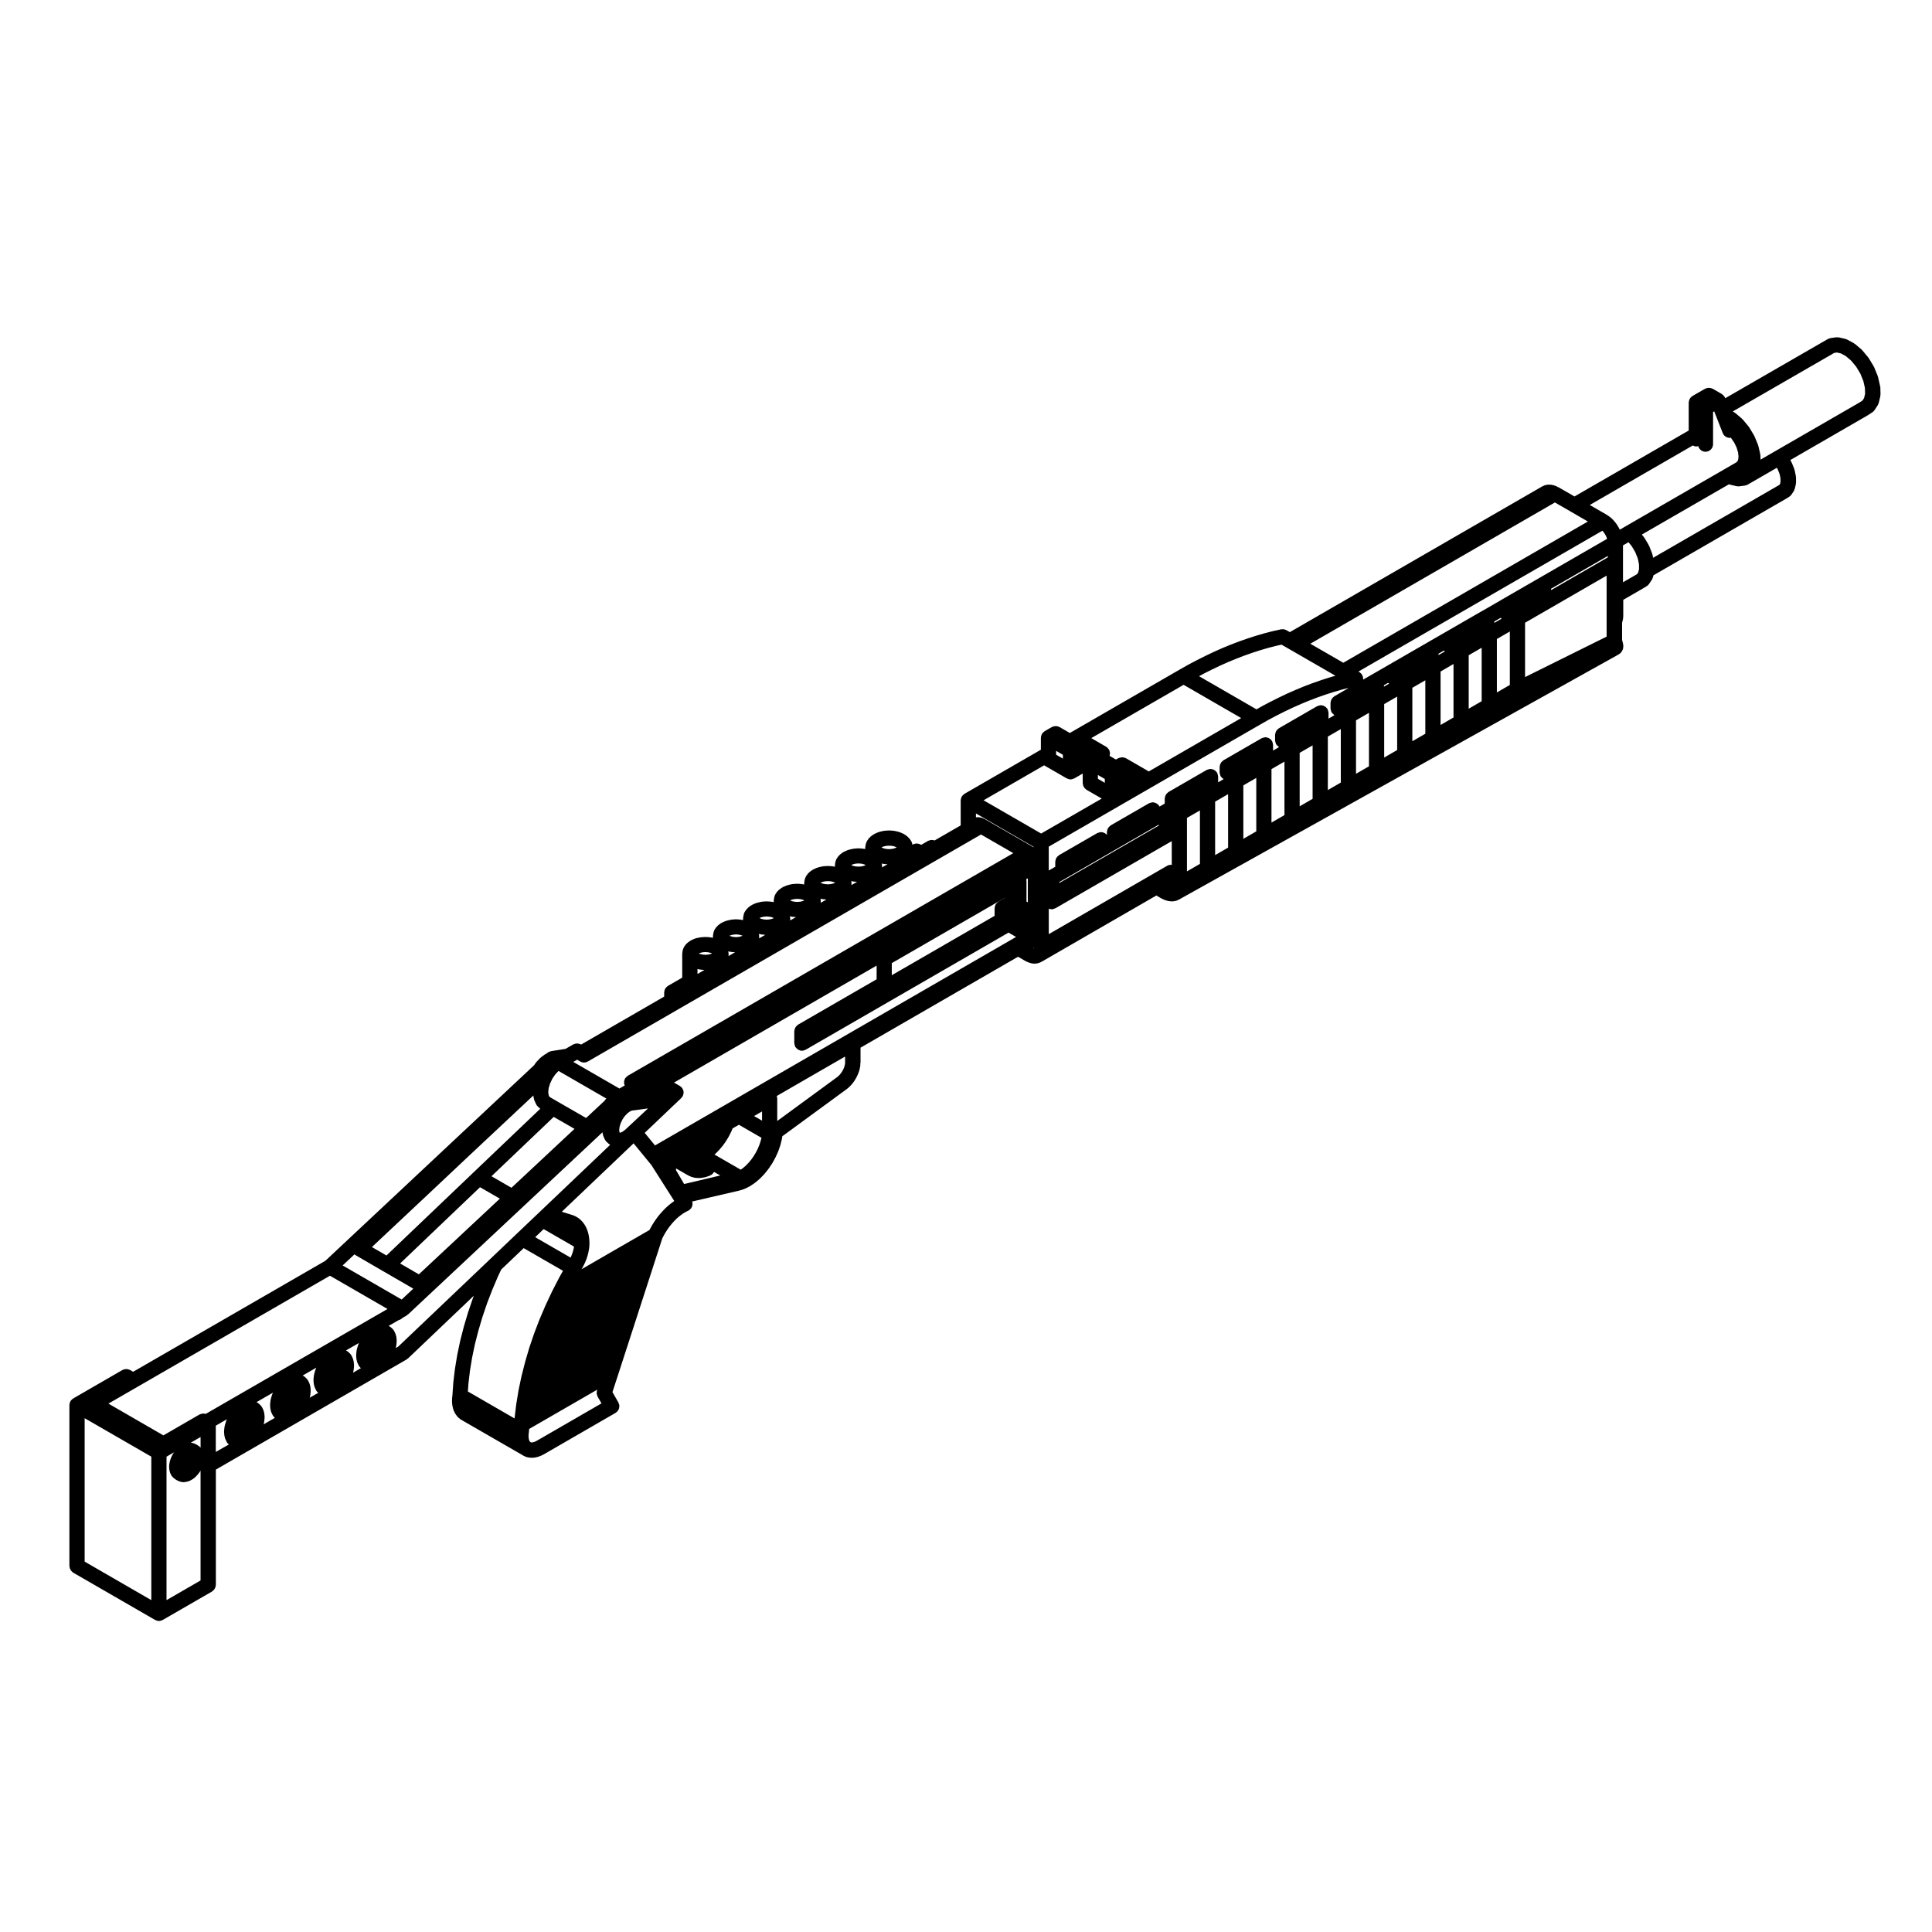<?xml version="1.0" encoding="UTF-8"?>
<!-- The Best Svg Icon site in the world: iconSvg.co, Visit us! https://iconsvg.co -->
<svg fill="#000000" width="800px" height="800px" version="1.1" viewBox="144 144 512 512" xmlns="http://www.w3.org/2000/svg">
 <path d="m642.2 246.28c-0.012-0.07 0.012-0.133-0.004-0.195l-0.504-2.211c-0.016-0.055-0.051-0.102-0.07-0.145-0.016-0.059-0.012-0.109-0.031-0.168l-0.918-2.242c-0.02-0.051-0.059-0.086-0.086-0.125-0.023-0.051-0.023-0.105-0.055-0.145l-1.27-2.106c-0.031-0.047-0.074-0.07-0.105-0.109-0.031-0.039-0.039-0.098-0.074-0.137l-1.531-1.84c-0.039-0.047-0.09-0.066-0.133-0.105-0.039-0.047-0.059-0.105-0.105-0.141l-1.699-1.445c-0.059-0.051-0.133-0.066-0.191-0.105-0.059-0.039-0.098-0.098-0.156-0.125l-1.742-0.945c-0.09-0.051-0.18-0.051-0.273-0.086-0.086-0.035-0.145-0.09-0.238-0.105l-1.668-0.383c-0.152-0.035-0.297-0.012-0.441-0.012-0.102-0.004-0.191-0.035-0.293-0.023l-1.48 0.207c-0.156 0.023-0.297 0.102-0.438 0.152-0.098 0.039-0.195 0.047-0.293 0.102l-27.188 15.684-0.047-0.109c-0.02-0.047-0.059-0.074-0.082-0.117-0.02-0.051-0.02-0.105-0.051-0.152-0.02-0.039-0.059-0.059-0.086-0.098-0.047-0.07-0.098-0.133-0.152-0.203-0.066-0.074-0.125-0.133-0.203-0.195-0.066-0.059-0.125-0.109-0.203-0.156-0.039-0.023-0.059-0.066-0.102-0.09l-2.414-1.395c-0.082-0.047-0.168-0.051-0.25-0.086-0.121-0.051-0.242-0.102-0.371-0.121-0.133-0.02-0.258-0.031-0.383-0.031s-0.25 0.004-0.383 0.031c-0.133 0.023-0.25 0.074-0.371 0.121-0.086 0.035-0.172 0.039-0.25 0.086l-3.324 1.918c-0.039 0.02-0.059 0.059-0.098 0.086-0.074 0.051-0.137 0.102-0.207 0.156-0.07 0.066-0.133 0.121-0.195 0.195-0.059 0.07-0.109 0.133-0.16 0.207-0.02 0.039-0.059 0.059-0.082 0.098-0.02 0.039-0.02 0.082-0.039 0.117-0.039 0.082-0.07 0.156-0.102 0.242-0.035 0.09-0.055 0.176-0.074 0.273-0.016 0.086-0.031 0.168-0.035 0.258-0.004 0.047-0.023 0.082-0.023 0.121v7.406l-30.266 17.477-4.238-2.438c-0.074-0.047-0.156-0.047-0.23-0.082-0.035-0.016-0.059-0.031-0.098-0.047-0.066-0.039-0.109-0.105-0.18-0.141-0.145-0.074-0.301-0.09-0.457-0.125-0.074-0.035-0.133-0.098-0.211-0.121-0.172-0.066-0.344-0.059-0.52-0.074-0.074-0.023-0.137-0.07-0.215-0.086-0.16-0.031-0.312 0-0.469 0.012-0.07-0.012-0.133-0.047-0.203-0.047-0.02-0.004-0.039-0.004-0.055-0.004-0.195 0-0.371 0.059-0.551 0.105-0.066 0.012-0.125-0.012-0.188 0-0.23 0.047-0.434 0.141-0.625 0.258-0.051 0.02-0.105 0.016-0.156 0.039-0.031 0.016-0.047 0.039-0.074 0.055-0.031 0.016-0.059 0.016-0.09 0.031l-66.887 38.621-0.801-0.465c-0.02-0.016-0.047-0.023-0.07-0.039l-0.031-0.02c-0.031-0.016-0.066-0.016-0.098-0.031-0.203-0.105-0.414-0.188-0.641-0.215-0.098-0.012-0.18 0.012-0.277 0.012-0.145 0-0.293-0.02-0.438 0.016l-2.133 0.473c-0.012 0-0.02 0.012-0.031 0.016-0.012 0-0.023-0.004-0.035 0l-2.144 0.551c-0.016 0.004-0.023 0.016-0.035 0.016-0.012 0.004-0.02 0-0.031 0.004l-2.156 0.629c-0.012 0.004-0.016 0.012-0.023 0.012-0.004 0.004-0.016 0-0.023 0.004l-2.176 0.699c-0.012 0.004-0.02 0.012-0.031 0.016-0.012 0.004-0.016 0-0.023 0.004l-2.188 0.766c-0.004 0-0.012 0.004-0.016 0.012-0.012 0.004-0.023 0-0.035 0.004l-2.191 0.836c-0.012 0.004-0.016 0.012-0.023 0.016-0.004 0.004-0.016 0-0.023 0.004l-2.207 0.906c-0.012 0.004-0.02 0.016-0.031 0.02-0.004 0.004-0.016 0-0.023 0.004l-2.207 0.984c-0.012 0.004-0.012 0.012-0.02 0.016-0.004 0.004-0.016 0-0.023 0.004l-2.215 1.055c-0.012 0.004-0.012 0.012-0.02 0.016-0.004 0.004-0.016 0-0.02 0.004l-2.215 1.113c-0.004 0.004-0.012 0.012-0.016 0.016-0.012 0-0.02 0-0.023 0.004l-2.168 1.141c-0.012 0.004-0.016 0.016-0.023 0.02-0.012 0.004-0.02 0.004-0.023 0.012l-2.223 1.258c-0.004 0-0.012 0-0.016 0.004l-29.145 16.828-2.746-1.582c-0.086-0.051-0.176-0.055-0.266-0.09-0.117-0.051-0.23-0.098-0.359-0.117-0.125-0.02-0.258-0.031-0.387-0.031-0.125 0-0.25 0.004-0.379 0.031-0.133 0.023-0.258 0.074-0.383 0.125-0.074 0.031-0.16 0.035-0.238 0.082l-1.898 1.094c-0.039 0.02-0.059 0.059-0.098 0.086-0.074 0.047-0.137 0.102-0.207 0.152-0.074 0.07-0.137 0.133-0.207 0.207-0.055 0.066-0.105 0.125-0.145 0.195-0.023 0.039-0.066 0.059-0.09 0.102-0.02 0.039-0.02 0.082-0.039 0.117-0.039 0.082-0.07 0.16-0.102 0.246s-0.055 0.168-0.07 0.258c-0.02 0.09-0.035 0.176-0.039 0.266-0.004 0.047-0.023 0.082-0.023 0.121v3.176l-20.234 11.68c-0.039 0.023-0.059 0.059-0.102 0.086-0.07 0.051-0.133 0.102-0.195 0.156-0.074 0.059-0.137 0.121-0.203 0.195-0.059 0.07-0.109 0.133-0.16 0.211-0.02 0.035-0.059 0.055-0.082 0.09-0.02 0.039-0.02 0.082-0.039 0.117-0.039 0.082-0.07 0.156-0.102 0.242-0.035 0.09-0.055 0.176-0.074 0.273-0.016 0.086-0.031 0.168-0.035 0.258-0.004 0.047-0.023 0.082-0.023 0.121v6.625l-6.926 4c-0.105-0.039-0.211-0.082-0.324-0.105-0.141-0.023-0.277-0.031-0.414-0.031-0.117 0.004-0.227 0.004-0.344 0.023-0.145 0.031-0.289 0.086-0.422 0.141-0.07 0.031-0.141 0.031-0.207 0.07l-1.832 1.059-0.191-0.109c-0.074-0.047-0.156-0.047-0.23-0.082-0.133-0.055-0.262-0.105-0.398-0.133-0.117-0.023-0.238-0.023-0.352-0.023-0.141 0-0.277 0-0.414 0.031-0.125 0.023-0.242 0.074-0.363 0.121-0.086 0.035-0.172 0.039-0.25 0.09l-0.117 0.07-0.082-0.348s0-0.004-0.004-0.004v-0.012c-0.066-0.277-0.18-0.523-0.336-0.742l-0.414-0.574c-0.066-0.098-0.156-0.141-0.238-0.223-0.07-0.074-0.109-0.156-0.195-0.223l-0.684-0.516c-0.059-0.047-0.133-0.055-0.195-0.098-0.066-0.039-0.105-0.102-0.176-0.125l-0.891-0.402c-0.066-0.031-0.133-0.023-0.195-0.047-0.059-0.02-0.105-0.066-0.168-0.082l-1.031-0.246c-0.055-0.016-0.105 0-0.152-0.004-0.059-0.012-0.105-0.047-0.172-0.051l-1.113-0.082c-0.055-0.004-0.098 0.02-0.141 0.02-0.055 0-0.098-0.023-0.141-0.02l-1.113 0.082c-0.059 0.004-0.105 0.035-0.168 0.047-0.051 0.012-0.102-0.004-0.152 0.004l-1.039 0.246c-0.07 0.016-0.121 0.066-0.188 0.09-0.066 0.02-0.121 0.016-0.18 0.039l-0.891 0.402c-0.07 0.031-0.109 0.09-0.172 0.121-0.07 0.039-0.141 0.051-0.203 0.102l-0.684 0.516c-0.086 0.066-0.125 0.145-0.195 0.223-0.082 0.082-0.172 0.125-0.238 0.223l-0.418 0.586c-0.004 0.004-0.004 0.012-0.012 0.016-0.02 0.023-0.02 0.059-0.039 0.086-0.121 0.191-0.23 0.398-0.289 0.637v0.012c-0.004 0-0.004 0.004-0.004 0.004l-0.141 0.625c-0.004 0.02 0 0.035 0 0.051-0.016 0.074-0.012 0.145-0.02 0.227-0.004 0.059-0.035 0.109-0.035 0.176v0.418l-0.227-0.055c-0.055-0.016-0.105 0-0.156-0.004-0.055-0.012-0.102-0.039-0.152-0.047l-1.098-0.09c-0.055-0.004-0.105 0.02-0.156 0.02-0.059 0-0.105-0.023-0.168-0.02l-1.098 0.09c-0.055 0.004-0.098 0.035-0.145 0.047-0.055 0.004-0.105-0.012-0.16 0.004l-1.023 0.246c-0.059 0.016-0.105 0.055-0.156 0.074-0.059 0.02-0.117 0.016-0.176 0.039l-0.875 0.383c-0.074 0.035-0.121 0.098-0.191 0.133-0.074 0.047-0.152 0.059-0.223 0.105l-0.676 0.516c-0.09 0.07-0.137 0.16-0.211 0.242-0.066 0.07-0.145 0.105-0.203 0.188l-0.406 0.562c-0.141 0.195-0.246 0.43-0.312 0.68-0.004 0.023-0.02 0.047-0.031 0.07l-0.141 0.629c-0.004 0.02 0 0.035 0 0.055-0.016 0.074-0.012 0.145-0.02 0.223-0.004 0.066-0.035 0.109-0.035 0.176v0.422l-0.293-0.07c-0.059-0.016-0.109 0-0.168-0.012s-0.105-0.039-0.16-0.047l-1.098-0.082c-0.039 0-0.055 0.031-0.098 0.035-0.07-0.004-0.121-0.035-0.191-0.035l-1.098 0.082c-0.059 0.004-0.109 0.039-0.172 0.051-0.051 0.004-0.102-0.012-0.152 0.004l-1.027 0.246c-0.059 0.016-0.102 0.055-0.156 0.074-0.066 0.02-0.133 0.016-0.203 0.047l-0.875 0.395c-0.07 0.031-0.109 0.09-0.176 0.125-0.066 0.035-0.137 0.051-0.203 0.098l-0.676 0.504c-0.098 0.07-0.145 0.172-0.227 0.25-0.066 0.07-0.145 0.105-0.203 0.188l-0.43 0.59s0 0.004-0.004 0.004c-0.105 0.145-0.156 0.316-0.223 0.5-0.031 0.082-0.086 0.152-0.105 0.23 0 0.004-0.004 0.004-0.004 0.012l-0.141 0.641c-0.004 0.016 0.004 0.035 0 0.051-0.016 0.066-0.004 0.133-0.012 0.195-0.004 0.066-0.039 0.121-0.039 0.191v0.441l-0.293-0.07c-0.055-0.016-0.105 0-0.152-0.004-0.066-0.012-0.109-0.047-0.172-0.051l-1.09-0.082c-0.051 0-0.098 0.023-0.141 0.031-0.055-0.004-0.102-0.031-0.152-0.031l-1.09 0.082c-0.066 0.004-0.109 0.039-0.172 0.051-0.055 0.004-0.105-0.012-0.156 0.004l-1.012 0.246c-0.066 0.016-0.105 0.059-0.168 0.082-0.055 0.02-0.109 0.012-0.168 0.035l-0.871 0.383c-0.07 0.031-0.117 0.09-0.18 0.125-0.07 0.039-0.145 0.055-0.215 0.105l-0.672 0.504c-0.086 0.066-0.133 0.156-0.203 0.23-0.074 0.074-0.16 0.117-0.227 0.207l-0.422 0.59c-0.168 0.23-0.273 0.488-0.328 0.746l-0.137 0.609c-0.004 0.016 0 0.035 0 0.051-0.016 0.07-0.012 0.137-0.016 0.207-0.012 0.066-0.039 0.121-0.039 0.191v0.441l-0.316-0.082c-0.055-0.016-0.105 0-0.156-0.004-0.066-0.012-0.109-0.047-0.172-0.051l-1.098-0.082c-0.055 0-0.098 0.02-0.145 0.02-0.051 0-0.09-0.02-0.137-0.02l-1.094 0.082c-0.059 0.004-0.105 0.035-0.16 0.047-0.059 0.012-0.109-0.004-0.168 0.012l-1.02 0.246c-0.059 0.016-0.105 0.055-0.16 0.074-0.055 0.02-0.117 0.016-0.172 0.039l-0.875 0.383c-0.082 0.035-0.125 0.102-0.195 0.137-0.074 0.047-0.152 0.055-0.223 0.105l-0.672 0.516c-0.082 0.059-0.117 0.141-0.188 0.211-0.074 0.074-0.16 0.121-0.227 0.211l-0.422 0.59c-0.168 0.23-0.273 0.488-0.328 0.746l-0.137 0.609c-0.004 0.016 0 0.035 0 0.051-0.016 0.07-0.012 0.137-0.016 0.207-0.012 0.066-0.039 0.121-0.039 0.191v0.516l-0.336-0.082c-0.055-0.016-0.105 0-0.156-0.004-0.051-0.012-0.09-0.039-0.141-0.047l-1.062-0.09c-0.074-0.012-0.137 0.02-0.207 0.016-0.047 0-0.086-0.02-0.125-0.016l-1.066 0.09c-0.055 0.004-0.098 0.035-0.141 0.047-0.055 0.004-0.105-0.012-0.156 0.004l-0.988 0.238c-0.059 0.016-0.105 0.055-0.156 0.074-0.066 0.02-0.125 0.016-0.188 0.039l-0.852 0.371c-0.082 0.035-0.125 0.102-0.195 0.137-0.066 0.039-0.137 0.051-0.203 0.102l-0.656 0.492c-0.086 0.066-0.125 0.152-0.203 0.227-0.074 0.074-0.16 0.121-0.227 0.211l-0.398 0.555c-0.156 0.211-0.273 0.465-0.332 0.734v0.012s-0.004 0-0.004 0.004l-0.137 0.605c-0.004 0.02 0 0.035 0 0.055-0.016 0.07-0.012 0.141-0.02 0.215-0.004 0.059-0.035 0.109-0.035 0.172v0.527l-0.449-0.105c-0.059-0.016-0.109 0.004-0.172-0.004-0.055-0.004-0.098-0.035-0.145-0.039l-1.066-0.082c-0.051 0-0.102 0.02-0.145 0.023-0.051-0.004-0.098-0.023-0.145-0.023l-1.066 0.082c-0.055 0.004-0.098 0.035-0.145 0.039-0.059 0.012-0.109-0.012-0.172 0.004l-1.039 0.223c-0.066 0.016-0.109 0.059-0.176 0.086-0.066 0.02-0.121 0.016-0.18 0.039l-0.855 0.383c-0.074 0.035-0.121 0.102-0.191 0.137-0.066 0.039-0.133 0.051-0.191 0.098l-0.656 0.492c-0.082 0.059-0.121 0.141-0.191 0.211-0.074 0.082-0.168 0.125-0.23 0.215l-0.414 0.57s0 0.004-0.004 0.004c-0.102 0.137-0.145 0.312-0.211 0.48-0.035 0.086-0.098 0.16-0.109 0.25 0 0.004-0.004 0.004-0.004 0.012l-0.137 0.621c-0.004 0.016 0 0.031 0 0.047-0.016 0.07-0.004 0.141-0.016 0.211-0.004 0.066-0.035 0.117-0.035 0.18v6.394l-3.769 2.176c-0.039 0.023-0.059 0.066-0.102 0.09-0.07 0.047-0.133 0.098-0.195 0.145-0.074 0.066-0.137 0.125-0.203 0.203-0.059 0.07-0.109 0.133-0.16 0.211-0.02 0.035-0.059 0.055-0.082 0.09-0.02 0.039-0.02 0.082-0.039 0.117-0.039 0.082-0.07 0.156-0.102 0.242-0.035 0.09-0.055 0.176-0.074 0.273-0.016 0.086-0.031 0.168-0.035 0.258-0.004 0.047-0.023 0.082-0.023 0.121v1.098l-22.008 12.711-0.066-0.039c-0.086-0.051-0.176-0.055-0.266-0.09-0.117-0.051-0.23-0.098-0.359-0.117-0.125-0.02-0.258-0.031-0.383-0.031-0.133 0-0.262 0.004-0.387 0.031-0.125 0.023-0.242 0.07-0.359 0.117-0.09 0.035-0.176 0.039-0.262 0.09l-2.055 1.188-3.824 0.598c-0.039 0.004-0.07 0.035-0.105 0.039-0.059 0.016-0.109 0.031-0.172 0.047-0.098 0.031-0.18 0.082-0.277 0.121-0.098 0.039-0.188 0.086-0.273 0.141-0.051 0.035-0.098 0.074-0.137 0.109-0.035 0.023-0.074 0.035-0.105 0.066l-0.098 0.09c-0.016 0.004-0.031 0.004-0.047 0.012-0.066 0.031-0.105 0.086-0.168 0.117-0.07 0.035-0.145 0.051-0.211 0.098l-0.996 0.719c-0.051 0.035-0.074 0.098-0.121 0.133s-0.109 0.059-0.156 0.105l-0.938 0.973c-0.039 0.047-0.055 0.102-0.09 0.141-0.035 0.039-0.086 0.066-0.117 0.109l-0.5 0.719-55.316 51.828-50.938 29.41-0.805-0.473c-0.082-0.047-0.16-0.051-0.242-0.086-0.125-0.055-0.25-0.105-0.387-0.125-0.133-0.031-0.262-0.031-0.395-0.031-0.121 0-0.242 0-0.359 0.023-0.141 0.023-0.277 0.082-0.406 0.133-0.078 0.035-0.156 0.035-0.234 0.082l-13.059 7.547c-0.039 0.02-0.059 0.059-0.098 0.086-0.074 0.051-0.137 0.102-0.207 0.156-0.074 0.066-0.133 0.125-0.195 0.195-0.059 0.07-0.105 0.133-0.156 0.207-0.023 0.035-0.066 0.055-0.086 0.098-0.02 0.039-0.02 0.082-0.039 0.117-0.039 0.082-0.07 0.156-0.102 0.246-0.027 0.082-0.043 0.168-0.062 0.262-0.016 0.086-0.031 0.168-0.035 0.258-0.004 0.047-0.023 0.082-0.023 0.121v42.668c0 0.09 0.039 0.16 0.051 0.25 0.02 0.137 0.039 0.266 0.086 0.398 0.039 0.121 0.102 0.23 0.16 0.336 0.07 0.109 0.133 0.223 0.215 0.316 0.09 0.109 0.195 0.191 0.301 0.277 0.07 0.051 0.109 0.121 0.191 0.168l21.703 12.535c0.004 0 0.004 0 0.012 0.004 0.031 0.016 0.066 0.012 0.102 0.031 0.277 0.137 0.57 0.238 0.902 0.238 0.332 0 0.629-0.102 0.902-0.238 0.035-0.02 0.07-0.016 0.102-0.031 0.004-0.004 0.004-0.004 0.012-0.004l13.059-7.535c0.082-0.047 0.121-0.117 0.191-0.168 0.105-0.086 0.211-0.168 0.309-0.273 0.086-0.102 0.145-0.207 0.211-0.316 0.07-0.105 0.125-0.215 0.168-0.336 0.047-0.133 0.066-0.262 0.086-0.398 0.012-0.09 0.051-0.16 0.051-0.25v-30.566l50.551-29.188c0.109-0.066 0.18-0.16 0.277-0.246 0.031-0.023 0.074-0.016 0.105-0.039l17.434-16.605-0.246 0.645c-0.004 0.012 0 0.02-0.004 0.035-0.004 0.016-0.02 0.023-0.023 0.039l-1.254 3.688c-0.004 0.012 0 0.023-0.004 0.035-0.004 0.016-0.016 0.023-0.02 0.039l-1.094 3.68c-0.004 0.016 0 0.031-0.004 0.047-0.004 0.016-0.012 0.02-0.016 0.035l-0.934 3.652c-0.004 0.016 0 0.031 0 0.047-0.004 0.016-0.016 0.023-0.02 0.039l-0.762 3.621c-0.004 0.016 0 0.031 0 0.047-0.004 0.016-0.012 0.023-0.016 0.039l-0.59 3.57c0 0.016 0.004 0.023 0 0.039 0 0.02-0.016 0.031-0.016 0.051l-0.418 3.5c0 0.016 0.004 0.031 0.004 0.051-0.004 0.016-0.016 0.031-0.016 0.051l-0.242 3.426v0.012l-0.098 0.883c-0.004 0.039 0.012 0.07 0.012 0.105-0.004 0.047-0.023 0.086-0.023 0.125l0.012 0.906c0 0.059 0.031 0.105 0.035 0.16 0.004 0.051-0.016 0.098-0.004 0.141l0.133 0.816c0.004 0.035 0.039 0.051 0.047 0.086 0.02 0.086 0.004 0.16 0.035 0.246l0.246 0.719c0.016 0.051 0.07 0.07 0.09 0.117 0.039 0.09 0.047 0.176 0.098 0.262l0.359 0.598c0.031 0.051 0.086 0.07 0.109 0.109 0.066 0.086 0.098 0.18 0.168 0.258l0.457 0.473c0.059 0.059 0.137 0.086 0.203 0.137 0.07 0.055 0.117 0.133 0.195 0.18l0.551 0.332c0.004 0.004 0.012 0 0.016 0.004 0.012 0.004 0.016 0.016 0.023 0.02l15.707 9.055h0.004l0.5 0.309c0.051 0.031 0.105 0.02 0.156 0.047 0.105 0.055 0.195 0.137 0.316 0.172l0.629 0.188c0.137 0.039 0.281 0.051 0.418 0.059 0.023 0.004 0.051 0.02 0.074 0.02l0.07 0.004h0.016 0.004l0.605 0.023c0.031 0 0.055 0.004 0.086 0.004 0.109 0 0.227-0.012 0.344-0.031l0.734-0.125c0.051-0.012 0.09-0.047 0.137-0.055 0.07-0.016 0.133-0.012 0.195-0.035l0.77-0.277c0.055-0.02 0.09-0.059 0.141-0.086 0.035-0.02 0.082-0.012 0.109-0.031l0.785-0.414c0.016-0.004 0.02-0.02 0.035-0.031 0.016-0.004 0.031-0.004 0.039-0.012l18.707-10.809c0.145-0.086 0.25-0.211 0.367-0.324 0.074-0.07 0.168-0.121 0.227-0.203 0.086-0.109 0.121-0.246 0.18-0.367 0.055-0.105 0.125-0.207 0.156-0.324 0.035-0.121 0.02-0.246 0.031-0.371 0.012-0.133 0.047-0.262 0.031-0.398-0.02-0.137-0.09-0.277-0.137-0.414-0.039-0.109-0.051-0.23-0.109-0.336l-0.004-0.004v-0.004l-1.578-2.762 1.422-4.359c0-0.004 0.004-0.004 0.004-0.012l5.074-15.645 1.691-5.223 1.691-5.215 1.684-5.215 1.641-5.066 0.387-0.754 0.469-0.812 0.523-0.812 0.516-0.719 0.629-0.781 0.539-0.613h0.004l0.691-0.699 0.59-0.523 0.645-0.508 0.574-0.398 0.695-0.414 0.637-0.312c0.039-0.02 0.066-0.059 0.105-0.082 0.035-0.02 0.07-0.012 0.102-0.031 0.098-0.059 0.145-0.145 0.227-0.215 0.098-0.086 0.188-0.156 0.266-0.258 0.086-0.105 0.141-0.227 0.203-0.348 0.055-0.109 0.105-0.215 0.141-0.332 0.039-0.125 0.047-0.262 0.059-0.395 0.004-0.121 0.02-0.242 0.012-0.359-0.016-0.137-0.059-0.266-0.105-0.398l12.43-2.883c0.02-0.004 0.035-0.02 0.055-0.023 0.031-0.012 0.066-0.004 0.098-0.016l1.125-0.352c0.059-0.02 0.102-0.066 0.152-0.086 0.047-0.02 0.102-0.012 0.141-0.035l1.148-0.57c0.055-0.023 0.09-0.074 0.137-0.105 0.023-0.016 0.059-0.004 0.086-0.023l1.148-0.766c0.039-0.031 0.066-0.074 0.105-0.105 0.02-0.016 0.051-0.004 0.07-0.023l1.117-0.938c0.023-0.02 0.035-0.055 0.059-0.074 0.031-0.031 0.066-0.035 0.098-0.066l1.074-1.102c0.023-0.031 0.035-0.066 0.059-0.098 0.02-0.02 0.047-0.023 0.066-0.051l0.992-1.23c0.02-0.023 0.023-0.059 0.047-0.086 0.016-0.02 0.039-0.031 0.055-0.051l0.906-1.34c0.02-0.031 0.023-0.07 0.039-0.102 0.016-0.023 0.047-0.035 0.059-0.059l0.785-1.426c0.016-0.031 0.016-0.07 0.031-0.102 0.012-0.02 0.035-0.031 0.047-0.051l0.66-1.465c0.016-0.039 0.012-0.082 0.023-0.117 0.012-0.02 0.035-0.031 0.039-0.051l0.516-1.477c0.016-0.047 0.004-0.09 0.02-0.125 0.004-0.023 0.031-0.035 0.035-0.059l0.352-1.465c0.012-0.051-0.004-0.098 0.004-0.137 0.004-0.023 0.031-0.039 0.035-0.066l0.082-0.57 16.844-12.332c0.004 0 0.004-0.004 0.012-0.012 0.004-0.004 0.012 0 0.016-0.004l0.402-0.309c0.039-0.031 0.055-0.074 0.098-0.105 0.016-0.016 0.047-0.012 0.059-0.023l0.395-0.363c0.02-0.02 0.023-0.047 0.047-0.066 0.02-0.016 0.047-0.02 0.059-0.039l0.379-0.402c0.02-0.02 0.023-0.051 0.047-0.07 0.016-0.02 0.047-0.031 0.059-0.051l0.352-0.441c0.02-0.023 0.02-0.051 0.039-0.074 0.012-0.02 0.035-0.023 0.051-0.047l0.324-0.473c0.016-0.023 0.02-0.055 0.035-0.082 0.012-0.016 0.031-0.023 0.039-0.039l0.297-0.504c0.016-0.023 0.016-0.051 0.023-0.07 0.012-0.02 0.023-0.023 0.035-0.039l0.262-0.516c0.016-0.031 0.016-0.07 0.031-0.102 0.004-0.02 0.023-0.023 0.035-0.047l0.215-0.523c0.012-0.023 0.004-0.055 0.016-0.086 0.012-0.02 0.031-0.031 0.039-0.051l0.176-0.527c0.012-0.035 0.004-0.074 0.016-0.105 0.004-0.02 0.023-0.031 0.031-0.051l0.125-0.523c0.012-0.039-0.004-0.074 0.004-0.109 0.004-0.02 0.02-0.023 0.023-0.047l0.086-0.516c0.023-0.141-0.012-0.277-0.016-0.418 0.02-0.098 0.066-0.18 0.07-0.277 0-0.02-0.012-0.039-0.012-0.059 0.004-0.02 0.016-0.039 0.016-0.066v-3.91l41.742-24.098 1.906 1.109c0.02 0.012 0.047 0.004 0.066 0.016 0.031 0.02 0.047 0.047 0.074 0.059l0.43 0.207c0.039 0.02 0.074 0.012 0.105 0.023 0.039 0.016 0.059 0.047 0.102 0.059l0.418 0.145c0.059 0.02 0.105 0.016 0.168 0.031 0.047 0.012 0.074 0.039 0.117 0.051l0.402 0.082c0.117 0.023 0.242 0.035 0.352 0.035 0.012 0 0.02 0.004 0.031 0.004h0.383c0.121 0 0.258-0.016 0.383-0.039l0.352-0.07c0.074-0.016 0.125-0.059 0.195-0.086 0.07-0.02 0.145-0.016 0.215-0.047l0.316-0.137c0.031-0.016 0.031-0.051 0.059-0.066 0.051-0.02 0.105-0.012 0.152-0.039l30.426-17.566 1.188 0.691c0.016 0.012 0.039 0.004 0.055 0.016 0.023 0.016 0.039 0.035 0.066 0.051l0.52 0.258c0.031 0.016 0.066 0.012 0.098 0.02 0.035 0.02 0.059 0.051 0.102 0.066l0.504 0.188c0.055 0.02 0.105 0.016 0.156 0.031 0.039 0.012 0.07 0.039 0.109 0.051l0.492 0.105c0.082 0.02 0.156 0.02 0.238 0.023 0.023 0.004 0.047 0.02 0.07 0.02l0.465 0.031c0.047 0 0.086 0.004 0.125 0.004 0.074 0 0.152-0.004 0.23-0.016l0.43-0.051c0.059-0.004 0.105-0.047 0.16-0.055 0.098-0.02 0.188-0.016 0.281-0.051l0.387-0.137c0.055-0.02 0.059-0.082 0.105-0.105 0.086-0.035 0.18-0.023 0.266-0.074l0.316-0.195 116.2-64.785c0.07-0.039 0.109-0.105 0.176-0.152 0.031-0.02 0.074-0.012 0.105-0.035l0.102-0.082c0.074-0.059 0.105-0.137 0.168-0.203 0.031-0.035 0.066-0.07 0.098-0.105 0.141-0.172 0.25-0.359 0.324-0.559 0.02-0.047 0.055-0.086 0.074-0.133 0.004-0.012 0.016-0.016 0.02-0.023l0.047-0.156c0.023-0.09 0.004-0.172 0.02-0.262 0.016-0.105 0.059-0.211 0.059-0.324l-0.004-0.258c0-0.059-0.031-0.105-0.039-0.16-0.004-0.055 0.016-0.105 0.004-0.156l-0.059-0.324c-0.004-0.031-0.023-0.047-0.031-0.074-0.004-0.031 0.004-0.059-0.004-0.09l-0.105-0.402c-0.004-0.016-0.02-0.016-0.023-0.031-0.004-0.031 0-0.059-0.012-0.09l-0.055-0.16v-4.648l0.074-0.207c0.023-0.074 0.016-0.137 0.031-0.211 0.012-0.035 0.047-0.051 0.051-0.086l0.086-0.434c0.012-0.039-0.012-0.074 0-0.117 0.004-0.051 0.031-0.09 0.035-0.137l0.031-0.473c0-0.02-0.012-0.039-0.012-0.059 0-0.023 0.016-0.047 0.016-0.07v-4.227l5.133-2.961c0.012-0.004 0.016-0.016 0.023-0.02 0.004-0.004 0.012 0 0.016-0.004l1.055-0.641c0.25-0.152 0.453-0.352 0.609-0.586 0.004-0.012 0.016-0.012 0.02-0.02l0.734-1.102c0.109-0.172 0.168-0.359 0.223-0.539 0.012-0.039 0.051-0.055 0.059-0.098l0.125-0.523 35.066-20.25c0.012-0.004 0.016-0.016 0.023-0.02 0.004-0.004 0.012 0 0.016-0.004l0.84-0.516c0.246-0.152 0.449-0.348 0.598-0.574 0.012-0.012 0.023-0.016 0.031-0.023l0.586-0.875c0.117-0.176 0.176-0.371 0.23-0.57 0.012-0.023 0.039-0.035 0.047-0.066l0.023-0.105s0-0.004 0.004-0.004l0.266-1.074c0.02-0.082 0-0.156 0.012-0.238 0.016-0.098 0.055-0.18 0.055-0.281l-0.02-1.406c0-0.074-0.039-0.137-0.047-0.211-0.012-0.066 0.012-0.121-0.004-0.188l-0.328-1.527c-0.016-0.059-0.055-0.105-0.07-0.16-0.016-0.055-0.012-0.105-0.031-0.156l-0.621-1.559c-0.02-0.047-0.059-0.082-0.082-0.117-0.023-0.055-0.023-0.105-0.055-0.156l-0.273-0.465 20.488-11.836c0.02-0.016 0.035-0.035 0.055-0.051 0.012-0.004 0.031 0 0.039-0.012l1.188-0.777c0.242-0.156 0.434-0.359 0.578-0.586 0.004-0.004 0.012-0.012 0.016-0.016l0.828-1.289c0.105-0.172 0.16-0.359 0.211-0.543 0.012-0.035 0.047-0.051 0.055-0.086l0.402-1.734c0.02-0.098 0-0.18 0.012-0.277 0.004-0.082 0.039-0.152 0.039-0.238l-0.055-2.035c-0.055-0.004-0.09-0.066-0.098-0.137zm-86.137 30.879 4.223 2.43c0.004 0.004 0.004 0.012 0.012 0.012l4.508 2.606-64.816 37.43-8.742-5.043zm-93 45.336 2.141-1.074 2.215-1.055 2.109-0.941 2.176-0.891 2.172-0.832c0.004 0 0.004-0.004 0.012-0.004l2.066-0.73h0.004l2.16-0.695 2.051-0.598h0.004l2.133-0.543 1.316-0.293 1.23 0.711 1.352 0.777 11.699 6.75-1.652 0.484c-0.012 0.004-0.016 0.012-0.02 0.012-0.016 0.004-0.023 0-0.035 0.004l-2.172 0.699c-0.012 0.004-0.02 0.016-0.031 0.016-0.004 0.004-0.016 0.004-0.02 0.004l-2.188 0.766c-0.004 0-0.012 0.004-0.016 0.012-0.012 0.004-0.023 0-0.035 0.004l-2.195 0.836c-0.012 0.004-0.02 0.016-0.031 0.02-0.012 0.004-0.016 0-0.023 0.004l-2.207 0.918c-0.004 0-0.012 0.012-0.016 0.012-0.012 0.004-0.016 0-0.023 0.004l-2.207 0.973c-0.012 0.004-0.016 0.016-0.023 0.016-0.012 0.004-0.02 0.004-0.031 0.012l-2.211 1.055c-0.004 0.004-0.012 0.012-0.02 0.016-0.004 0.004-0.016 0-0.02 0.004l-2.215 1.113c-0.004 0.004-0.012 0.012-0.016 0.016-0.012 0-0.02 0-0.023 0.004l-2.223 1.18c-0.012 0.004-0.016 0.016-0.023 0.02-0.012 0.004-0.02 0.004-0.023 0.012l-1.215 0.691-15.219-8.781zm-5.394 2.988 15.262 8.812-24.504 14.152c-0.023-0.02-0.055-0.023-0.082-0.039-0.035-0.023-0.055-0.066-0.098-0.086l-5.859-3.387c-0.066-0.035-0.137-0.039-0.203-0.07-0.125-0.055-0.258-0.102-0.387-0.125-0.121-0.023-0.238-0.039-0.352-0.039-0.137-0.004-0.266 0.004-0.398 0.023-0.137 0.023-0.262 0.066-0.387 0.109-0.066 0.023-0.133 0.02-0.195 0.055l-0.629 0.324-0.137 0.055-1.652-0.953c0.012-0.031 0.016-0.055 0.023-0.086 0.02-0.066 0.02-0.125 0.035-0.191 0.02-0.109 0.023-0.223 0.031-0.336 0-0.082 0.02-0.152 0.012-0.23-0.004-0.066-0.031-0.121-0.039-0.188-0.023-0.121-0.07-0.238-0.109-0.352-0.023-0.059-0.023-0.125-0.055-0.188-0.004-0.016-0.02-0.02-0.023-0.031-0.012-0.02-0.012-0.039-0.02-0.059-0.02-0.039-0.059-0.059-0.086-0.098-0.066-0.102-0.145-0.18-0.23-0.273-0.066-0.066-0.109-0.141-0.18-0.195-0.051-0.039-0.102-0.059-0.145-0.098-0.035-0.023-0.055-0.059-0.098-0.086l-3.969-2.297zm-20.887 24.953v1.02l-1.824-1.059v-1.02zm-12.902-6.606v-0.84l1.797 1.039v1.012l-1.797-1.039zm-46.277 24.734 0.508-0.23 0.699-0.16 0.805-0.059 0.832 0.059 0.648 0.156 0.523 0.238 0.004 0.004-0.535 0.238-0.676 0.156-0.801 0.066-0.777-0.059-0.727-0.172zm0.105 4.492c-0.004-0.066 0.004-0.133-0.012-0.195v-0.02l0.336 0.082c0.082 0.02 0.16 0.02 0.246 0.031 0.02 0 0.035 0.016 0.055 0.016l0.852 0.07-1.441 0.832v-0.613c0.008-0.074-0.027-0.133-0.035-0.203zm-7.688-0.004 0.707-0.172 0.777-0.059 0.777 0.059 0.695 0.172 0.441 0.191-0.469 0.211-0.645 0.152-0.801 0.059-0.805-0.059-0.645-0.152-0.469-0.211zm-0.406 4.691c-0.004-0.066 0.004-0.133-0.012-0.195-0.004-0.016 0.004-0.035 0-0.051v-0.004l0.328 0.082c0.086 0.02 0.16 0.02 0.246 0.031 0.031 0.004 0.055 0.023 0.086 0.023l0.875 0.066-1.484 0.855v-0.609c0-0.078-0.035-0.129-0.039-0.199zm-7.68-0.027 0.641-0.152 0.812-0.059 0.805 0.059 0.66 0.156 0.473 0.211-0.457 0.195-0.707 0.172-0.777 0.059-0.785-0.066-0.695-0.16-0.453-0.203zm-0.488 4.453 0.379 0.086c0.082 0.02 0.156 0.02 0.238 0.031 0.023 0.004 0.047 0.02 0.07 0.02l0.887 0.07-1.516 0.875v-0.629c0-0.07-0.035-0.121-0.039-0.191-0.004-0.07 0-0.137-0.016-0.207-0.004-0.023 0-0.039-0.004-0.055zm-7.621 0.258 0.664-0.156 0.785-0.059 0.797 0.059 0.656 0.156 0.422 0.188-0.422 0.188-0.656 0.156-0.797 0.059-0.785-0.059-0.664-0.156-0.418-0.188zm-0.113 4.488c0.086 0.02 0.16 0.02 0.246 0.031 0.031 0.004 0.055 0.023 0.086 0.023l0.902 0.066-1.535 0.891v-0.629c0-0.07-0.035-0.121-0.039-0.191-0.004-0.07 0-0.137-0.016-0.207 0-0.02 0.004-0.035 0-0.051l-0.004-0.023zm-8.016 0.188 0.672-0.16 0.797-0.059 0.805 0.059 0.664 0.16 0.441 0.191-0.441 0.191-0.695 0.172-0.777 0.059-0.766-0.059-0.699-0.172-0.441-0.191zm-0.098 4.508c0.086 0.02 0.16 0.02 0.246 0.031 0.02 0.004 0.039 0.02 0.066 0.02l0.898 0.074-1.621 0.938-0.004-0.688c0-0.066-0.031-0.117-0.035-0.18-0.012-0.07 0-0.141-0.016-0.211 0-0.016 0.004-0.031 0-0.047l-0.012-0.055zm-7.941 0.234 0.641-0.152 0.754-0.066 0.75 0.066 0.641 0.152 0.316 0.137-0.328 0.141-0.633 0.164-0.742 0.055-0.746-0.055-0.641-0.16-0.328-0.141zm-0.156 4.387c0.098 0.023 0.18 0.023 0.277 0.035 0.02 0.004 0.039 0.02 0.066 0.02l0.961 0.07-1.723 0.996v-0.684c0-0.066-0.031-0.109-0.035-0.176-0.012-0.074-0.004-0.145-0.02-0.223 0-0.02 0.004-0.035 0-0.055l-0.023-0.105zm-7.969 0.293 0.684-0.16 0.73-0.055 0.73 0.055 0.711 0.168 0.309 0.137-0.312 0.137-0.707 0.168-0.73 0.055-0.73-0.055-0.715-0.172-0.301-0.125zm-0.695 4.262 0.57 0.137c0.098 0.02 0.18 0.023 0.277 0.035 0.016 0 0.031 0.012 0.047 0.012l0.957 0.07-1.848 1.074zm-31.895 24.047 0.055 0.031 0.754 0.441c0.004 0.004 0.012 0 0.016 0.004 0.312 0.176 0.656 0.273 1.004 0.273s0.691-0.098 0.992-0.266c0.004-0.004 0.012 0 0.016-0.004l104.2-60.16 8.555 4.941-102.17 58.996c-0.039 0.023-0.059 0.059-0.102 0.086-0.105 0.074-0.191 0.16-0.289 0.258-0.105 0.102-0.203 0.195-0.281 0.312-0.02 0.035-0.055 0.055-0.074 0.09-0.039 0.07-0.047 0.145-0.074 0.223-0.059 0.133-0.105 0.266-0.137 0.406-0.023 0.121-0.023 0.242-0.023 0.363 0 0.137 0 0.266 0.031 0.398 0.023 0.133 0.074 0.25 0.121 0.371 0.012 0.02 0.016 0.047 0.023 0.066l-1.41 0.812-12.223-7.055zm113.39-42.914v0.035l-1.738 1.004c-0.039 0.023-0.059 0.059-0.102 0.086-0.07 0.051-0.133 0.102-0.195 0.156-0.074 0.059-0.137 0.121-0.203 0.195-0.059 0.07-0.109 0.133-0.16 0.211-0.02 0.035-0.059 0.055-0.082 0.09-0.02 0.039-0.02 0.082-0.039 0.117-0.039 0.082-0.07 0.156-0.102 0.242-0.035 0.09-0.055 0.176-0.074 0.273-0.016 0.086-0.031 0.168-0.035 0.258-0.004 0.047-0.023 0.082-0.023 0.121v2l-27.25 15.738v-3.203zm-94.602 55.828-6.086 5.68-0.719 0.52-0.508 0.215-0.172 0.012-0.086-0.188-0.066-0.551 0.098-0.82 0.293-0.957 0.504-1.039 0.59-0.855 0.719-0.746 0.684-0.5 0.516-0.211zm-26.332-5.363 0.371-1.246 0.609-1.273 0.637-0.938 0.125-0.188 0.875-0.926 12.68 7.32-0.312 0.324c-0.07 0.074-0.102 0.168-0.156 0.25l-4.906 4.574-7.871-4.527c-0.004-0.004-0.004-0.012-0.012-0.012l-1.621-0.934-0.266-0.25-0.16-0.359-0.102-0.785zm1.34 7.609 5.508 3.168-16.703 15.613-5.297-3.055zm-14.277 21.664-21.461 20.059-4.969-2.883 21.176-20.211zm-19.84-0.375v0l11.844-11.148 16.879-15.82 0.082 0.664c0.004 0.047 0.051 0.066 0.055 0.105 0.031 0.16 0.047 0.324 0.109 0.484l0.465 1.023c0.105 0.238 0.262 0.457 0.469 0.648l0.645 0.594-17.645 16.828-23.109 22.059-3.856-2.238zm-18.668 15.121c0.004 0 0.004 0 0 0 0.09 0.07 0.141 0.152 0.238 0.207l7.496 4.359h0.012l7.824 4.539-3.074 2.883-15.648-9.035zm-53.855 91.648-17.668-10.207v-38.008l17.668 10.195zm13.051-5.211-9.023 5.211v-38.016l2.004-1.16-0.277 0.402c-0.031 0.047-0.035 0.098-0.059 0.137-0.031 0.051-0.074 0.086-0.102 0.133l-0.379 0.797c-0.023 0.051-0.02 0.105-0.039 0.156-0.02 0.051-0.059 0.086-0.074 0.137l-0.227 0.801c-0.02 0.07-0.004 0.133-0.02 0.195-0.012 0.055-0.047 0.102-0.051 0.152l-0.086 0.754c-0.012 0.086 0.02 0.16 0.02 0.246 0.004 0.082-0.023 0.145-0.016 0.227l0.086 0.672c0.004 0.039 0.047 0.059 0.055 0.102 0.023 0.16 0.039 0.324 0.105 0.484l0.227 0.504c0.004 0.004 0.004 0.012 0.012 0.016v0.004c0 0.004 0.004 0.004 0.004 0.004 0.105 0.238 0.258 0.453 0.453 0.637l0.379 0.352c0.031 0.031 0.074 0.016 0.105 0.047 0.09 0.074 0.152 0.168 0.258 0.227l0.539 0.312c0.055 0.031 0.109 0.02 0.172 0.047 0.09 0.047 0.16 0.109 0.262 0.141l0.492 0.145c0.188 0.055 0.367 0.086 0.555 0.086 0.004 0 0.012 0.004 0.02 0.004h0.004c0.07 0 0.137-0.004 0.207-0.016l0.574-0.059c0.098-0.012 0.168-0.059 0.258-0.082 0.105-0.023 0.211-0.02 0.312-0.066l0.613-0.258c0.105-0.047 0.176-0.121 0.273-0.18 0.051-0.031 0.105-0.016 0.145-0.051l0.621-0.453c0.055-0.039 0.086-0.105 0.133-0.145 0.047-0.039 0.105-0.055 0.141-0.102l0.574-0.609c0.047-0.051 0.059-0.105 0.102-0.156 0.031-0.039 0.074-0.051 0.102-0.09l0.492-0.719c0.031-0.039 0.031-0.09 0.055-0.125zm0-35.211-0.336-0.316c-0.059-0.055-0.137-0.074-0.203-0.121-0.07-0.051-0.109-0.117-0.188-0.16l-0.539-0.309c-0.055-0.035-0.117-0.035-0.176-0.059-0.059-0.023-0.105-0.066-0.168-0.086-0.012-0.004-0.02-0.016-0.031-0.02l-0.328-0.105c-0.203-0.086-0.414-0.109-0.641-0.117l2.613-1.512 0.008 2.805zm4.035 1.148v-6.961l2.949-1.703-0.125 0.273c-0.023 0.051-0.02 0.102-0.035 0.141-0.02 0.051-0.059 0.09-0.074 0.137l-0.336 1.133c-0.02 0.066-0.004 0.125-0.02 0.191-0.012 0.059-0.051 0.109-0.055 0.176l-0.109 1.074c-0.004 0.035 0.012 0.059 0.012 0.098-0.004 0.039-0.023 0.082-0.023 0.117 0 0.047 0.02 0.082 0.023 0.117 0.004 0.047-0.016 0.082-0.012 0.121l0.109 0.945c0.004 0.039 0.047 0.066 0.055 0.105 0.031 0.168 0.047 0.332 0.117 0.5l0.23 0.504c0.004 0.012 0.016 0.012 0.02 0.02 0.016 0.035 0.035 0.066 0.055 0.102 0.012 0.035 0.004 0.07 0.02 0.102 0 0.004 0.004 0.004 0.004 0.012 0.105 0.242 0.266 0.469 0.473 0.66l0.18 0.168zm12.676-7.312 0.074-0.25c0.02-0.059 0.004-0.117 0.016-0.176 0.016-0.07 0.055-0.121 0.059-0.191l0.109-1.082c0.012-0.074-0.02-0.137-0.02-0.207 0-0.086 0.031-0.16 0.02-0.246l-0.109-0.938c-0.012-0.098-0.07-0.172-0.098-0.262-0.031-0.109-0.023-0.223-0.074-0.328l-0.328-0.73c-0.004-0.004-0.004-0.012-0.012-0.016v-0.004c-0.02-0.047-0.059-0.07-0.082-0.105-0.105-0.191-0.211-0.379-0.379-0.527l-0.535-0.504c-0.016-0.016-0.039-0.02-0.055-0.035-0.105-0.09-0.23-0.145-0.359-0.215-0.035-0.023-0.07-0.051-0.105-0.07l4.344-2.504-0.121 0.258c-0.023 0.055-0.02 0.105-0.039 0.16-0.02 0.051-0.055 0.082-0.07 0.125l-0.336 1.133c-0.02 0.059-0.004 0.117-0.016 0.176-0.016 0.07-0.055 0.121-0.059 0.191l-0.109 1.074c-0.012 0.074 0.02 0.137 0.02 0.211 0 0.082-0.031 0.156-0.02 0.242l0.109 0.945c0.004 0.039 0.047 0.066 0.055 0.105 0.031 0.168 0.047 0.332 0.117 0.5l0.23 0.504c0.004 0.012 0.02 0.016 0.023 0.023 0.02 0.039 0.035 0.082 0.055 0.109 0.016 0.031 0.016 0.066 0.031 0.098v0.004c0.004 0.012 0.016 0.012 0.02 0.02 0.105 0.223 0.242 0.434 0.434 0.609l0.195 0.18zm12.207-7.047 0.082-0.266c0.02-0.066 0.004-0.125 0.016-0.191 0.016-0.059 0.051-0.105 0.055-0.172l0.109-1.074c0.012-0.074-0.02-0.137-0.02-0.211 0-0.082 0.031-0.156 0.02-0.242l-0.109-0.945c-0.016-0.109-0.074-0.207-0.105-0.312-0.031-0.098-0.023-0.191-0.07-0.289l-0.324-0.707s0-0.004-0.004-0.012l-0.012-0.023c-0.047-0.102-0.121-0.16-0.18-0.25-0.086-0.125-0.145-0.266-0.266-0.371l-0.527-0.504c-0.016-0.016-0.035-0.02-0.051-0.031-0.086-0.082-0.191-0.121-0.293-0.18-0.059-0.039-0.117-0.086-0.18-0.109l3.617-2.086-0.121 0.25c-0.023 0.055-0.02 0.109-0.039 0.168-0.02 0.047-0.059 0.086-0.074 0.133l-0.332 1.133c-0.02 0.066-0.004 0.121-0.016 0.188-0.016 0.059-0.051 0.105-0.055 0.16l-0.117 1.074c-0.012 0.086 0.02 0.16 0.02 0.246 0.004 0.082-0.023 0.145-0.016 0.227l0.117 0.945c0.004 0.039 0.047 0.066 0.055 0.105 0.031 0.156 0.039 0.316 0.105 0.473l0.227 0.504c0.004 0.012 0.016 0.016 0.02 0.02 0.02 0.039 0.035 0.082 0.059 0.109 0.012 0.035 0.004 0.07 0.02 0.102 0 0.004 0.004 0.004 0.004 0.004 0.105 0.246 0.266 0.48 0.48 0.672l0.176 0.16zm11.48-6.629 0.086-0.281c0.016-0.055 0.004-0.105 0.016-0.168 0.016-0.059 0.051-0.109 0.055-0.176l0.117-1.074c0.012-0.086-0.02-0.156-0.02-0.242-0.004-0.082 0.023-0.152 0.016-0.23l-0.117-0.938c-0.012-0.09-0.066-0.16-0.086-0.246-0.031-0.105-0.023-0.223-0.074-0.324l-0.328-0.742c-0.105-0.242-0.262-0.465-0.469-0.656l-0.535-0.504c-0.016-0.016-0.035-0.016-0.051-0.031-0.09-0.082-0.203-0.125-0.309-0.191-0.055-0.031-0.105-0.07-0.16-0.102l3.445-1.988-0.117 0.246c-0.023 0.051-0.02 0.105-0.039 0.156-0.02 0.051-0.059 0.086-0.074 0.137l-0.336 1.133c-0.02 0.066-0.004 0.125-0.02 0.195-0.012 0.059-0.051 0.105-0.055 0.172l-0.109 1.082c-0.012 0.074 0.02 0.137 0.02 0.207 0 0.086-0.031 0.16-0.02 0.246l0.109 0.938c0.004 0.047 0.051 0.066 0.059 0.105 0.023 0.16 0.039 0.324 0.105 0.484l0.23 0.516c0.004 0.016 0.02 0.02 0.023 0.031 0.02 0.039 0.039 0.082 0.059 0.117 0.012 0.031 0.016 0.066 0.031 0.098v0.004c0.004 0.012 0.016 0.012 0.02 0.02 0.105 0.223 0.242 0.434 0.434 0.609l0.191 0.18zm-39.027 10.906c-0.09-0.023-0.172-0.039-0.262-0.059-0.117-0.02-0.227-0.02-0.336-0.023-0.141 0-0.281 0.004-0.422 0.035-0.121 0.023-0.23 0.07-0.348 0.109-0.086 0.035-0.176 0.039-0.262 0.09l-9.586 5.543-14.574-8.418 6.879-3.969 51.828-29.922 15.262 8.812zm51-17.816-0.664 0.383 0.082-0.258c0.02-0.059 0.004-0.117 0.016-0.176 0.016-0.07 0.055-0.121 0.059-0.191l0.109-1.074c0.012-0.074-0.02-0.137-0.02-0.211 0-0.082 0.031-0.156 0.02-0.242l-0.109-0.945c-0.016-0.109-0.074-0.207-0.105-0.312-0.023-0.098-0.023-0.188-0.066-0.281l-0.336-0.742c-0.105-0.242-0.266-0.469-0.473-0.66l-0.535-0.492c-0.016-0.012-0.031-0.016-0.039-0.023-0.09-0.074-0.203-0.117-0.301-0.176-0.055-0.035-0.105-0.074-0.16-0.105l2.621-1.512c0.387-0.102 0.73-0.289 0.992-0.57l1.137-0.66c0.105-0.066 0.176-0.156 0.266-0.238 0.031-0.023 0.074-0.016 0.105-0.039l51.551-48.297 0.047 0.398c0.004 0.039 0.047 0.059 0.051 0.098 0.023 0.168 0.039 0.332 0.105 0.5l0.379 0.855c0.004 0.016 0.023 0.02 0.031 0.035 0.105 0.223 0.242 0.434 0.43 0.609l0.609 0.578c0.031 0.031 0.074 0.016 0.105 0.047 0.09 0.074 0.152 0.16 0.258 0.223l-18.062 17.199v0.004h-0.004l-1.211 1.152-5.285 5.027c-0.004 0.004-0.012 0.004-0.016 0.012l-7.32 6.977c-0.004 0.004-0.004 0.012-0.012 0.016zm38.551-31.156 8.039 4.641-0.035 0.238v0.012l-0.07 0.363-0.137 0.551-0.125 0.406-0.211 0.586v0.004l-0.188 0.453-0.141 0.301-9.375-5.41zm-4.906 35.191c-0.004 0.016 0 0.031-0.004 0.047 0 0.016-0.012 0.02-0.016 0.035l-0.488 1.918c-0.004 0.004-0.004 0.004-0.004 0.012l-0.004 0.02-0.434 1.703c-0.004 0.016 0 0.031 0 0.047-0.004 0.016-0.016 0.023-0.02 0.039l-0.656 3.098v0.004l-0.105 0.508c-0.004 0.016 0.004 0.035 0 0.051-0.004 0.016-0.016 0.023-0.016 0.039l-0.59 3.57c0 0.016 0.004 0.023 0 0.039 0 0.02-0.016 0.035-0.016 0.051l-0.082 0.648v0.004l-0.336 2.852c0 0.016 0.004 0.031 0.004 0.047-0.004 0.02-0.016 0.035-0.016 0.055l-0.016 0.203-12.375-7.144 0.145-2.125 0.414-3.445 0.562-3.422 0.746-3.562 0.902-3.527 1.09-3.672 1.234-3.629v-0.004l1.359-3.535 1.535-3.606 0.84-1.789 5.961-5.68 10.418 6.012-1.004 1.793c-0.004 0.012-0.004 0.023-0.012 0.039-0.004 0.004-0.016 0.012-0.02 0.02l-1.117 2.168c0 0.004 0 0.012-0.004 0.012l-0.727 1.41c-0.004 0.012-0.004 0.02-0.012 0.031-0.004 0.016-0.02 0.02-0.023 0.035l-1.703 3.633c-0.004 0.016-0.004 0.031-0.012 0.039-0.004 0.012-0.016 0.02-0.02 0.031l-0.328 0.77c0 0.004-0.004 0.004-0.004 0.012l-1.23 2.883c-0.004 0.016-0.004 0.023-0.012 0.039-0.004 0.016-0.016 0.02-0.02 0.035l-1.012 2.644-0.395 1.031c-0.004 0.012 0 0.023-0.004 0.039-0.004 0.012-0.016 0.02-0.02 0.031l-1.254 3.688c-0.004 0.016 0 0.035-0.004 0.051-0.004 0.016-0.016 0.02-0.02 0.035l-0.16 0.551c0 0.004-0.004 0.004-0.004 0.012zm3.262 20.805-0.594 0.312-0.48 0.172-0.371 0.066-0.195-0.012-0.16-0.047-0.086-0.055-0.133-0.137-0.117-0.191-0.133-0.398-0.074-0.457-0.016-0.672 0.09-0.785c0-0.004 0.004-0.012 0.004-0.016v-0.016c0-0.012-0.004-0.02-0.004-0.031 0.004-0.02 0.016-0.035 0.016-0.051l0.051-0.711 18.047-10.414-0.07 0.215c-0.004 0.016 0 0.023-0.004 0.039-0.051 0.16-0.055 0.332-0.059 0.508-0.004 0.098-0.031 0.188-0.02 0.281 0.012 0.117 0.066 0.227 0.102 0.344 0.039 0.137 0.066 0.277 0.133 0.402 0.004 0.016 0.004 0.035 0.016 0.051l1.027 1.797zm35.734-63.059c-0.02 0.016-0.023 0.035-0.047 0.047-0.02 0.016-0.047 0.02-0.066 0.035l-0.734 0.578c-0.016 0.016-0.02 0.031-0.039 0.047-0.016 0.016-0.035 0.016-0.051 0.031l-0.719 0.641c-0.016 0.016-0.02 0.031-0.035 0.047-0.02 0.02-0.047 0.023-0.066 0.047l-0.699 0.711c-0.016 0.016-0.02 0.039-0.035 0.055-0.012 0.012-0.023 0.016-0.035 0.023l-0.676 0.754c-0.012 0.016-0.016 0.031-0.023 0.039-0.016 0.02-0.031 0.023-0.047 0.039l-0.645 0.805c-0.016 0.016-0.016 0.039-0.031 0.055-0.012 0.016-0.023 0.02-0.035 0.035l-0.605 0.848c-0.012 0.016-0.012 0.031-0.02 0.047-0.012 0.016-0.023 0.02-0.035 0.035l-0.57 0.887c-0.012 0.016-0.012 0.035-0.02 0.051-0.012 0.016-0.023 0.023-0.035 0.039l-0.523 0.918c-0.012 0.016-0.012 0.031-0.016 0.051-0.012 0.016-0.023 0.023-0.035 0.039l-0.207 0.398-18.012 10.402 0.238-0.406c0.004-0.004 0.004-0.016 0.012-0.02 0.004-0.012 0.016-0.016 0.02-0.023l0.309-0.559c0.016-0.023 0.012-0.055 0.023-0.082 0.004-0.016 0.023-0.02 0.031-0.035l0.273-0.578c0.012-0.016 0.004-0.035 0.016-0.055 0.004-0.012 0.016-0.016 0.02-0.023l0.242-0.578c0.004-0.016 0.004-0.031 0.012-0.047 0.004-0.016 0.02-0.02 0.023-0.035l0.215-0.59c0.012-0.023 0.004-0.055 0.016-0.086 0-0.012 0.016-0.016 0.02-0.031l0.176-0.59c0.004-0.02 0-0.035 0.004-0.055 0.004-0.012 0.016-0.016 0.02-0.031l0.145-0.578c0.012-0.031 0-0.059 0.004-0.09 0-0.016 0.02-0.02 0.02-0.035l0.105-0.57c0.004-0.02-0.004-0.039 0-0.059 0-0.012 0.02-0.02 0.02-0.035l0.082-0.559c0.004-0.023-0.004-0.047-0.004-0.07 0.004-0.023 0.02-0.047 0.02-0.07l0.039-0.551c0-0.02-0.012-0.039-0.012-0.066 0.004-0.02 0.016-0.039 0.016-0.059l0.004-0.527c0-0.023-0.016-0.051-0.016-0.074 0-0.02 0.012-0.039 0.012-0.066l-0.039-0.672c0-0.023-0.02-0.047-0.02-0.074 0-0.023 0.012-0.047 0.004-0.07l-0.086-0.641c-0.004-0.023-0.02-0.047-0.023-0.07-0.004-0.031 0.004-0.059 0-0.09l-0.125-0.598c-0.004-0.031-0.031-0.055-0.035-0.086-0.012-0.031 0-0.059-0.012-0.09l-0.172-0.559c-0.012-0.023-0.031-0.047-0.039-0.07-0.012-0.031-0.004-0.059-0.016-0.09l-0.211-0.527c-0.016-0.039-0.051-0.059-0.066-0.102-0.016-0.031-0.012-0.059-0.023-0.086l-0.25-0.484c-0.02-0.035-0.055-0.059-0.074-0.098-0.023-0.035-0.023-0.082-0.051-0.109l-0.297-0.434c-0.02-0.031-0.055-0.047-0.074-0.074-0.023-0.035-0.035-0.074-0.059-0.105l-0.328-0.383c-0.031-0.035-0.07-0.047-0.102-0.082-0.023-0.023-0.035-0.055-0.059-0.082l-0.367-0.344c-0.035-0.035-0.086-0.047-0.121-0.082-0.047-0.035-0.07-0.086-0.109-0.109l-0.402-0.277c-0.031-0.02-0.059-0.02-0.09-0.035-0.031-0.02-0.051-0.055-0.086-0.074l-0.434-0.238c-0.051-0.031-0.102-0.023-0.152-0.047-0.047-0.02-0.082-0.059-0.125-0.082l-0.465-0.168c-0.016-0.004-0.031 0-0.039-0.004-0.02-0.012-0.035-0.023-0.055-0.031l-2.731-0.836 19.035-18.133 4.727 5.769 5.949 9.352 0.105 0.156zm3.137-4.879-2.125-3.629-0.012-0.035-0.023-0.211 0.004-0.195 0.09-0.02 2.715 1.57c0.012 0.004 0.02 0.004 0.031 0.012 0.004 0 0.012 0.004 0.016 0.012l0.734 0.402c0.055 0.031 0.117 0.02 0.176 0.047 0.09 0.039 0.16 0.105 0.262 0.133l0.836 0.227c0.141 0.039 0.281 0.051 0.418 0.059 0.016 0 0.031 0.012 0.047 0.012h0.039c0.004 0 0.016 0.004 0.023 0.004h0.012l0.84 0.023c0.02 0.004 0.039 0.004 0.059 0.004h0.004 0.004c0.105 0 0.211-0.012 0.312-0.031l0.973-0.156c0.047-0.004 0.082-0.035 0.121-0.047 0.074-0.02 0.145-0.016 0.223-0.039l1.02-0.352c0.074-0.023 0.121-0.082 0.191-0.109 0.074-0.035 0.141-0.07 0.211-0.109 0.051-0.031 0.098-0.059 0.137-0.098 0.172-0.133 0.309-0.289 0.422-0.465 0.035-0.047 0.09-0.066 0.117-0.109 0.016-0.023 0.012-0.051 0.023-0.074 0.004-0.016 0.02-0.023 0.031-0.035l1.641 0.945zm20.309-11.496-0.309 0.961-0.465 1.145-0.469 0.938-0.621 1.039-0.656 0.934-0.691 0.828-0.766 0.789-0.77 0.66-0.57 0.402-6.957-4.012 0.289-0.246c0.023-0.02 0.035-0.051 0.055-0.07 0.023-0.023 0.055-0.031 0.082-0.055l0.863-0.887c0.02-0.023 0.031-0.055 0.051-0.082 0.016-0.016 0.039-0.02 0.055-0.039l0.812-0.973c0.02-0.023 0.023-0.055 0.047-0.082 0.016-0.02 0.039-0.031 0.055-0.051l0.746-1.062c0.02-0.023 0.02-0.055 0.035-0.086 0.016-0.016 0.039-0.023 0.051-0.047l0.672-1.125c0.02-0.031 0.016-0.066 0.035-0.098 0.004-0.016 0.023-0.023 0.035-0.039l0.578-1.16c0.016-0.031 0.012-0.059 0.023-0.09 0.012-0.023 0.035-0.031 0.047-0.055l0.277-0.684 1.672-0.961 5.977 3.449zm0.34-5.297-2.117-1.219 2.117-1.223zm22.016-15.449-0.02 0.328-0.047 0.277-0.098 0.383-0.152 0.453-0.125 0.312-0.207 0.402-0.223 0.379-0.262 0.371-0.258 0.324-0.266 0.281-0.273 0.25-0.324 0.246c-0.004 0.004-0.004 0.004-0.012 0.012l-15.723 11.516v-6.031c0-0.047-0.02-0.082-0.023-0.121-0.012-0.133-0.047-0.258-0.082-0.387-0.012-0.031-0.012-0.059-0.02-0.086l18.102-10.453 0.008 1.543zm-50.379 22.016-2.731-3.332 7.266-6.922c0.004-0.004 0.004-0.012 0.012-0.016l0.941-0.887s0-0.004 0.004-0.004c0-0.004 0.004 0 0.012-0.004l1.457-1.395c0.047-0.047 0.066-0.105 0.105-0.152 0.07-0.082 0.133-0.152 0.188-0.242 0.02-0.031 0.051-0.035 0.066-0.066 0.02-0.035 0.02-0.07 0.035-0.105 0.047-0.09 0.074-0.172 0.105-0.262 0.031-0.098 0.059-0.18 0.074-0.277 0.016-0.074 0.023-0.145 0.035-0.223 0.004-0.098-0.004-0.18-0.016-0.273 0-0.066 0.02-0.117 0.012-0.18-0.004-0.039-0.031-0.07-0.039-0.105-0.016-0.07-0.031-0.125-0.055-0.195-0.023-0.09-0.07-0.168-0.105-0.25-0.051-0.102-0.098-0.191-0.152-0.281-0.035-0.051-0.074-0.098-0.117-0.141-0.023-0.035-0.035-0.074-0.066-0.105-0.035-0.039-0.086-0.051-0.121-0.086-0.086-0.074-0.168-0.145-0.262-0.207-0.031-0.02-0.047-0.047-0.074-0.066l-1.516-0.867c-0.012-0.004-0.023-0.004-0.035-0.012l53.711-31.008-0.008 3.629-20.809 12.016c-0.082 0.047-0.121 0.117-0.191 0.168-0.105 0.086-0.211 0.168-0.309 0.273-0.086 0.102-0.145 0.207-0.215 0.316-0.066 0.105-0.121 0.215-0.16 0.336-0.047 0.133-0.066 0.262-0.086 0.398-0.012 0.09-0.051 0.16-0.051 0.25v3.16c0 0.047 0.02 0.082 0.023 0.121 0.012 0.133 0.047 0.258 0.082 0.387 0.035 0.133 0.07 0.262 0.125 0.379 0.02 0.039 0.02 0.082 0.039 0.117 0.031 0.051 0.09 0.07 0.117 0.117 0.141 0.203 0.312 0.367 0.52 0.516 0.074 0.051 0.133 0.105 0.211 0.141 0.277 0.137 0.57 0.238 0.902 0.238 0.332 0 0.637-0.102 0.91-0.246 0.035-0.016 0.07-0.004 0.102-0.023l53.75-31.035 1.996 1.152zm98.801-64.426-0.359-0.207v-5.453c0-0.047-0.023-0.082-0.023-0.121-0.012-0.109-0.035-0.215-0.059-0.328l0.441-0.258zm1.234-14.742c-0.016-0.012-0.023-0.031-0.047-0.039l-12.59-7.269c-0.023-0.016-0.051-0.012-0.07-0.023-0.02-0.012-0.035-0.031-0.055-0.039l-0.242-0.117c-0.039-0.02-0.082-0.016-0.121-0.031-0.047-0.02-0.074-0.059-0.121-0.074l-0.238-0.082c-0.039-0.016-0.082-0.004-0.117-0.016s-0.059-0.031-0.098-0.039l-0.227-0.051c-0.07-0.016-0.121 0.004-0.191 0-0.082-0.012-0.152-0.051-0.238-0.051h-0.215c-0.07 0-0.121 0.035-0.191 0.039-0.07 0.004-0.133-0.016-0.203 0l-0.023 0.004v-1.02l15.262 8.812v0.16l-0.23-0.152c-0.008-0.004-0.027-0.004-0.043-0.012zm0.309 26.781c0 0.023-0.004 0.047-0.004 0.07-0.004 0.031-0.02 0.055-0.02 0.082-0.004 0-0.012-0.004-0.016-0.004h-0.016c-0.039-0.016-0.07-0.051-0.105-0.066l0.16-0.09v0.008zm1.988-30.27-15.262-8.812 16.078-9.281c0.047 0.031 0.07 0.074 0.117 0.105l5.836 3.367c0.004 0 0.004 0 0.012 0.004 0.031 0.016 0.066 0.012 0.102 0.031 0.277 0.137 0.57 0.238 0.902 0.238s0.629-0.102 0.902-0.238c0.035-0.02 0.07-0.016 0.102-0.031 0.004-0.004 0.004-0.004 0.012-0.004l2.211-1.273v2.559c0 0.09 0.039 0.16 0.051 0.25 0.02 0.137 0.039 0.266 0.086 0.398 0.039 0.121 0.102 0.23 0.16 0.336 0.07 0.109 0.133 0.223 0.215 0.316 0.098 0.105 0.195 0.188 0.309 0.273 0.07 0.051 0.109 0.121 0.191 0.168l4.031 2.328zm34.605 8.305c-0.398-0.039-0.805 0.012-1.18 0.223l-31.406 18.133v-6.75c0.238 0.102 0.5 0.156 0.766 0.156 0.332 0 0.637-0.102 0.91-0.246 0.035-0.016 0.07-0.004 0.102-0.023l30.812-17.789 0.004 6.297zm-29.805 4.801v-0.23l26.363-15.227v0.242zm37.277-5.062-3.438 1.984v-14.168l3.438-1.984zm7.465-4.312-3.438 1.984v-14.168l3.438-1.984zm7.469-4.309-3.43 1.984v-14.168l3.43-1.984zm7.465-4.312-3.438 1.984v-14.168l3.438-1.984zm7.461-4.309-3.43 1.984v-14.168l3.43-1.984zm7.473-4.309-3.438 1.984v-14.168l3.438-1.984zm1.895-24.957-3.606 2.086c-0.074 0.047-0.117 0.109-0.188 0.168-0.109 0.086-0.215 0.168-0.312 0.273-0.086 0.102-0.145 0.207-0.211 0.312-0.066 0.109-0.125 0.223-0.168 0.348-0.047 0.125-0.066 0.262-0.086 0.395-0.012 0.09-0.051 0.16-0.051 0.25v1.496c0 0.047 0.02 0.082 0.023 0.121 0.012 0.133 0.047 0.258 0.082 0.387 0.035 0.133 0.07 0.262 0.125 0.379 0.02 0.039 0.02 0.082 0.039 0.117 0.031 0.051 0.09 0.07 0.117 0.117 0.141 0.203 0.312 0.367 0.52 0.516 0.055 0.035 0.098 0.098 0.152 0.121l-1.598 0.926c0-0.02 0.012-0.031 0.012-0.051v-1.496c0-0.047-0.02-0.082-0.023-0.121-0.012-0.133-0.047-0.258-0.082-0.387-0.035-0.133-0.07-0.262-0.125-0.379-0.02-0.039-0.02-0.086-0.039-0.117-0.047-0.074-0.109-0.117-0.168-0.188-0.086-0.109-0.168-0.215-0.277-0.312-0.098-0.086-0.195-0.145-0.309-0.207-0.117-0.07-0.23-0.133-0.359-0.176-0.121-0.039-0.246-0.055-0.367-0.074-0.098-0.016-0.176-0.055-0.273-0.055-0.051 0-0.09 0.023-0.133 0.031-0.121 0.004-0.242 0.039-0.363 0.07-0.137 0.039-0.273 0.07-0.395 0.133-0.039 0.02-0.086 0.02-0.117 0.039l-1.293 0.746-8.828 5.098c-0.082 0.047-0.121 0.117-0.191 0.168-0.105 0.086-0.211 0.168-0.309 0.273-0.086 0.102-0.145 0.207-0.215 0.316-0.066 0.105-0.121 0.215-0.16 0.336-0.047 0.133-0.066 0.262-0.086 0.398-0.012 0.09-0.051 0.16-0.051 0.25v1.496c0 0.047 0.02 0.082 0.023 0.121 0.012 0.133 0.047 0.258 0.082 0.387 0.035 0.133 0.07 0.262 0.125 0.379 0.02 0.039 0.02 0.082 0.039 0.117 0.031 0.051 0.09 0.07 0.117 0.117 0.141 0.203 0.312 0.367 0.52 0.516 0.055 0.035 0.09 0.098 0.145 0.121l-1.602 0.926c0-0.016 0.012-0.031 0.012-0.051v-1.496c0-0.047-0.023-0.082-0.023-0.121-0.012-0.125-0.047-0.246-0.074-0.367-0.039-0.141-0.074-0.281-0.137-0.402-0.016-0.035-0.016-0.074-0.035-0.105-0.039-0.07-0.105-0.109-0.152-0.172-0.098-0.121-0.18-0.238-0.297-0.332-0.09-0.082-0.188-0.137-0.293-0.195-0.121-0.074-0.242-0.137-0.371-0.18-0.117-0.039-0.238-0.055-0.359-0.074-0.098-0.012-0.176-0.055-0.277-0.055-0.051 0-0.09 0.023-0.137 0.031-0.117 0.004-0.238 0.039-0.352 0.07-0.141 0.039-0.277 0.074-0.402 0.137-0.035 0.016-0.074 0.016-0.105 0.035l-1.293 0.742c0 0.004-0.004 0.004-0.012 0.004l-8.828 5.098c-0.082 0.047-0.121 0.117-0.191 0.168-0.105 0.086-0.211 0.168-0.309 0.273-0.086 0.102-0.145 0.207-0.215 0.316-0.066 0.105-0.121 0.215-0.16 0.336-0.047 0.133-0.066 0.262-0.086 0.398-0.012 0.09-0.051 0.16-0.051 0.25v1.496c0 0.047 0.02 0.082 0.023 0.121 0.012 0.133 0.047 0.258 0.082 0.387 0.035 0.133 0.07 0.262 0.125 0.379 0.02 0.039 0.02 0.082 0.039 0.117 0.031 0.051 0.09 0.07 0.117 0.117 0.141 0.203 0.312 0.367 0.52 0.516 0.055 0.035 0.098 0.098 0.152 0.121l-1.461 0.848c0-0.02 0.012-0.035 0.012-0.051v-1.496c0-0.047-0.02-0.082-0.023-0.121-0.012-0.133-0.047-0.258-0.082-0.387-0.035-0.133-0.07-0.262-0.125-0.379-0.02-0.039-0.02-0.086-0.039-0.117-0.047-0.074-0.109-0.117-0.168-0.188-0.086-0.109-0.168-0.223-0.277-0.312-0.098-0.086-0.195-0.141-0.309-0.207-0.109-0.07-0.227-0.133-0.359-0.176-0.121-0.039-0.246-0.059-0.371-0.074-0.098-0.016-0.172-0.055-0.266-0.055-0.047 0-0.086 0.023-0.125 0.023-0.125 0.012-0.246 0.047-0.371 0.082-0.137 0.035-0.266 0.066-0.387 0.125-0.039 0.02-0.086 0.02-0.117 0.039l-1.293 0.746-8.828 5.098c-0.082 0.047-0.121 0.117-0.191 0.168-0.105 0.086-0.211 0.168-0.309 0.273-0.086 0.102-0.145 0.207-0.215 0.316-0.066 0.105-0.121 0.215-0.16 0.336-0.047 0.133-0.066 0.262-0.086 0.398-0.012 0.09-0.051 0.16-0.051 0.25v1.34l-0.562 0.324c0 0.004-0.004 0.004-0.012 0.004l-0.805 0.469c-0.004-0.016-0.016-0.02-0.02-0.031-0.016-0.035-0.016-0.074-0.035-0.105-0.039-0.07-0.105-0.105-0.152-0.172-0.09-0.121-0.18-0.242-0.301-0.336-0.09-0.074-0.176-0.125-0.273-0.18-0.125-0.082-0.258-0.145-0.398-0.191-0.109-0.039-0.223-0.055-0.336-0.07-0.102-0.016-0.18-0.059-0.289-0.059-0.051 0-0.09 0.023-0.137 0.031-0.121 0.004-0.238 0.039-0.352 0.07-0.141 0.039-0.277 0.074-0.402 0.137-0.035 0.016-0.074 0.016-0.105 0.035l-1.293 0.742c0 0.004-0.004 0.004-0.012 0.004l-8.828 5.098c-0.082 0.047-0.121 0.117-0.191 0.168-0.105 0.086-0.211 0.168-0.309 0.273-0.086 0.102-0.145 0.207-0.215 0.316-0.066 0.105-0.121 0.215-0.16 0.336-0.047 0.133-0.066 0.262-0.086 0.398-0.012 0.09-0.051 0.16-0.051 0.25v0.816c-0.082-0.102-0.152-0.188-0.246-0.273-0.098-0.082-0.195-0.137-0.301-0.203-0.117-0.07-0.238-0.133-0.367-0.176-0.117-0.039-0.238-0.055-0.363-0.074-0.098-0.016-0.172-0.055-0.273-0.055-0.051 0-0.09 0.023-0.133 0.031-0.121 0.004-0.238 0.039-0.359 0.07-0.141 0.039-0.277 0.074-0.402 0.137-0.035 0.016-0.074 0.016-0.105 0.035l-1.293 0.742c0 0.004-0.004 0.004-0.012 0.004l-8.828 5.098c-0.082 0.047-0.121 0.117-0.191 0.168-0.105 0.086-0.211 0.168-0.309 0.273-0.086 0.102-0.145 0.207-0.215 0.316-0.066 0.105-0.121 0.215-0.16 0.336-0.047 0.133-0.066 0.262-0.086 0.398-0.012 0.09-0.051 0.16-0.051 0.25v1.344l-1.719 0.992v-6.328l55.426-32.004c0.172-0.066 0.312-0.156 0.465-0.266l0.152-0.09c0.004-0.004 0.004-0.004 0.012-0.012l2.144-1.215h0.004l2.223-1.18 2.141-1.074 2.195-1.043 2.176-0.957 0.004-0.004 2.098-0.871h0.012l2.195-0.836c0.004 0 0.004-0.004 0.012-0.004l2.062-0.73h0.016l2.172-0.699h0.004l2.031-0.594h0.004l1.754-0.449zm5.566 20.645-3.43 1.984v-14.168l3.43-1.984zm7.473-4.305-3.438 1.984v-14.168l3.438-1.984zm-3.512-16.797c0-0.02 0.012-0.035 0.012-0.055v-0.328l1.09-0.629c0.039 0.035 0.086 0.059 0.125 0.09 0.059 0.039 0.102 0.098 0.156 0.125zm10.977 12.477-3.438 1.984v-14.168l3.438-1.984zm7.469-4.312-3.43 1.984v-14.168l3.43-1.984zm-3.977-16.535c0-0.016 0.012-0.031 0.012-0.047v-0.328l1.395-0.805c0.047 0.035 0.09 0.059 0.133 0.09 0.055 0.035 0.09 0.098 0.141 0.121zm11.441 12.223-3.438 1.984v-14.168l3.438-1.984zm0.332-24.035-1.293 0.742c0 0.004-0.004 0.004-0.012 0.004l-8.828 5.098-4.66 2.684c-0.004 0-0.004 0.004-0.012 0.012l-1.27 0.734c0 0.004-0.004 0.004-0.012 0.004l-8.828 5.098-4.344 2.508-1.293 0.746-1.184 0.684v-0.266c0-0.082-0.035-0.145-0.047-0.223-0.012-0.074 0.012-0.141-0.004-0.215-0.004-0.016-0.016-0.023-0.02-0.039-0.012-0.059-0.047-0.105-0.059-0.16-0.047-0.121-0.102-0.23-0.16-0.336-0.039-0.07-0.059-0.145-0.105-0.207-0.035-0.047-0.082-0.074-0.109-0.117-0.086-0.098-0.176-0.172-0.277-0.25-0.066-0.051-0.117-0.109-0.188-0.156-0.016-0.012-0.02-0.02-0.035-0.031l-0.246-0.141 64.645-37.32 0.227 0.266 0.289 0.383 0.242 0.379 0.203 0.383 0.156 0.363 0.125 0.379-17.863 10.312c-0.004 0-0.004 0.004-0.012 0.012l-1.281 0.734c0 0.004-0.004 0.004-0.012 0.004l-8.828 5.098c-0.004 0.004-0.012 0.012-0.016 0.016l-4.883 2.828c0-0.008 0-0.008-0.008-0.008zm3.023 3.238v-0.336l1.652-0.953c0.039 0.035 0.086 0.059 0.125 0.09 0.055 0.035 0.098 0.098 0.152 0.121l-1.945 1.129c0.008-0.02 0.016-0.035 0.016-0.051zm4.106 16.488-3.43 1.984v-14.164l3.43-1.984zm25.648-18.16v5.352l-21.613 10.723v-14.402l21.613-12.484zm0.309-15.645-15.035 8.68c0-0.016 0.012-0.031 0.012-0.051v-0.328l15.023-8.676zm3.188-7.344c-0.012-0.031-0.031-0.047-0.047-0.066-0.012-0.023-0.004-0.051-0.02-0.074l-0.281-0.527c-0.016-0.023-0.035-0.035-0.051-0.059-0.016-0.023-0.016-0.055-0.031-0.082l-0.324-0.516c-0.016-0.02-0.035-0.031-0.047-0.051-0.016-0.02-0.02-0.051-0.035-0.07l-0.352-0.484c-0.02-0.023-0.051-0.035-0.07-0.059-0.016-0.023-0.02-0.055-0.039-0.074l-0.379-0.434c-0.02-0.02-0.047-0.031-0.066-0.051s-0.023-0.047-0.047-0.066l-0.402-0.395c-0.023-0.023-0.055-0.031-0.082-0.051-0.031-0.023-0.039-0.059-0.07-0.086l-0.418-0.332c-0.023-0.02-0.055-0.023-0.082-0.039-0.023-0.02-0.039-0.051-0.066-0.066l-0.43-0.289c-0.02-0.012-0.039-0.012-0.055-0.023-0.023-0.012-0.035-0.031-0.055-0.047l-4.508-2.606 27.297-15.766c0.289 0.152 0.598 0.266 0.945 0.266 0.176 0 0.336-0.059 0.504-0.105 0.238 0.855 0.984 1.5 1.914 1.5 1.113 0 2.016-0.906 2.016-2.016v-8.523l0.293-0.168 0.047 0.105v0.012l0.645 1.617v0.004l1.047 2.668c0 0.004 0.004 0.004 0.004 0.004l0.523 1.34c0.312 0.789 1.074 1.281 1.875 1.281 0.082 0 0.16-0.039 0.242-0.051l0.105 0.105 0.836 1.223 0.629 1.309 0.379 1.273 0.121 1.133-0.102 0.789-0.195 0.438-0.297 0.273-3.008 1.742-26.285 15.176c-0.004 0-0.004 0.004-0.012 0.012zm4.879 11.324-0.289 0.434-0.578 0.352c-0.09 0.039-0.16 0.086-0.242 0.137l-2.926 1.688v-9.773l1.457-0.836 0.855 1.039 0.945 1.598 0.656 1.648 0.324 1.523 0.016 1.309zm37.578-23.438-0.152 0.23-0.418 0.25-33.051 19.078-0.188-0.867c-0.012-0.055-0.051-0.102-0.066-0.152s-0.012-0.105-0.031-0.16l-0.77-1.949c-0.02-0.051-0.059-0.086-0.086-0.125-0.023-0.055-0.023-0.105-0.055-0.156l-1.082-1.828c-0.031-0.055-0.086-0.086-0.117-0.125-0.023-0.039-0.035-0.086-0.066-0.121l-0.543-0.664 23.125-13.348h0.004c0.105 0.047 0.195 0.117 0.312 0.141l1.668 0.383c0.152 0.035 0.301 0.055 0.449 0.055h0.004c0.09 0 0.176-0.012 0.266-0.02l1.48-0.195c0.246-0.035 0.469-0.121 0.672-0.23 0.023-0.016 0.051-0.004 0.074-0.02l7.727-4.465 0.223 0.371 0.492 1.234 0.25 1.152 0.012 0.977zm22.273-22.758-0.406 0.637-0.754 0.5-22.348 12.906-3.926 2.266-0.023-1.012c0-0.066-0.035-0.117-0.039-0.176-0.012-0.074 0.012-0.141-0.004-0.215l-0.504-2.223c-0.016-0.059-0.055-0.105-0.074-0.16-0.016-0.055-0.012-0.105-0.031-0.156l-0.918-2.231c-0.02-0.051-0.066-0.086-0.086-0.125-0.023-0.051-0.023-0.105-0.055-0.145l-1.27-2.117c-0.023-0.047-0.074-0.07-0.105-0.109-0.031-0.039-0.039-0.098-0.074-0.137l-1.535-1.84c-0.039-0.051-0.102-0.07-0.141-0.109-0.039-0.039-0.059-0.098-0.105-0.133l-1.691-1.438c-0.055-0.051-0.121-0.066-0.188-0.105-0.055-0.039-0.098-0.102-0.156-0.133l-0.367-0.203 26.898-15.516 0.73-0.105 1.031 0.242 1.305 0.707 1.414 1.211 1.324 1.586 1.109 1.84 0.797 1.949 0.418 1.855 0.047 1.566z"/>
</svg>